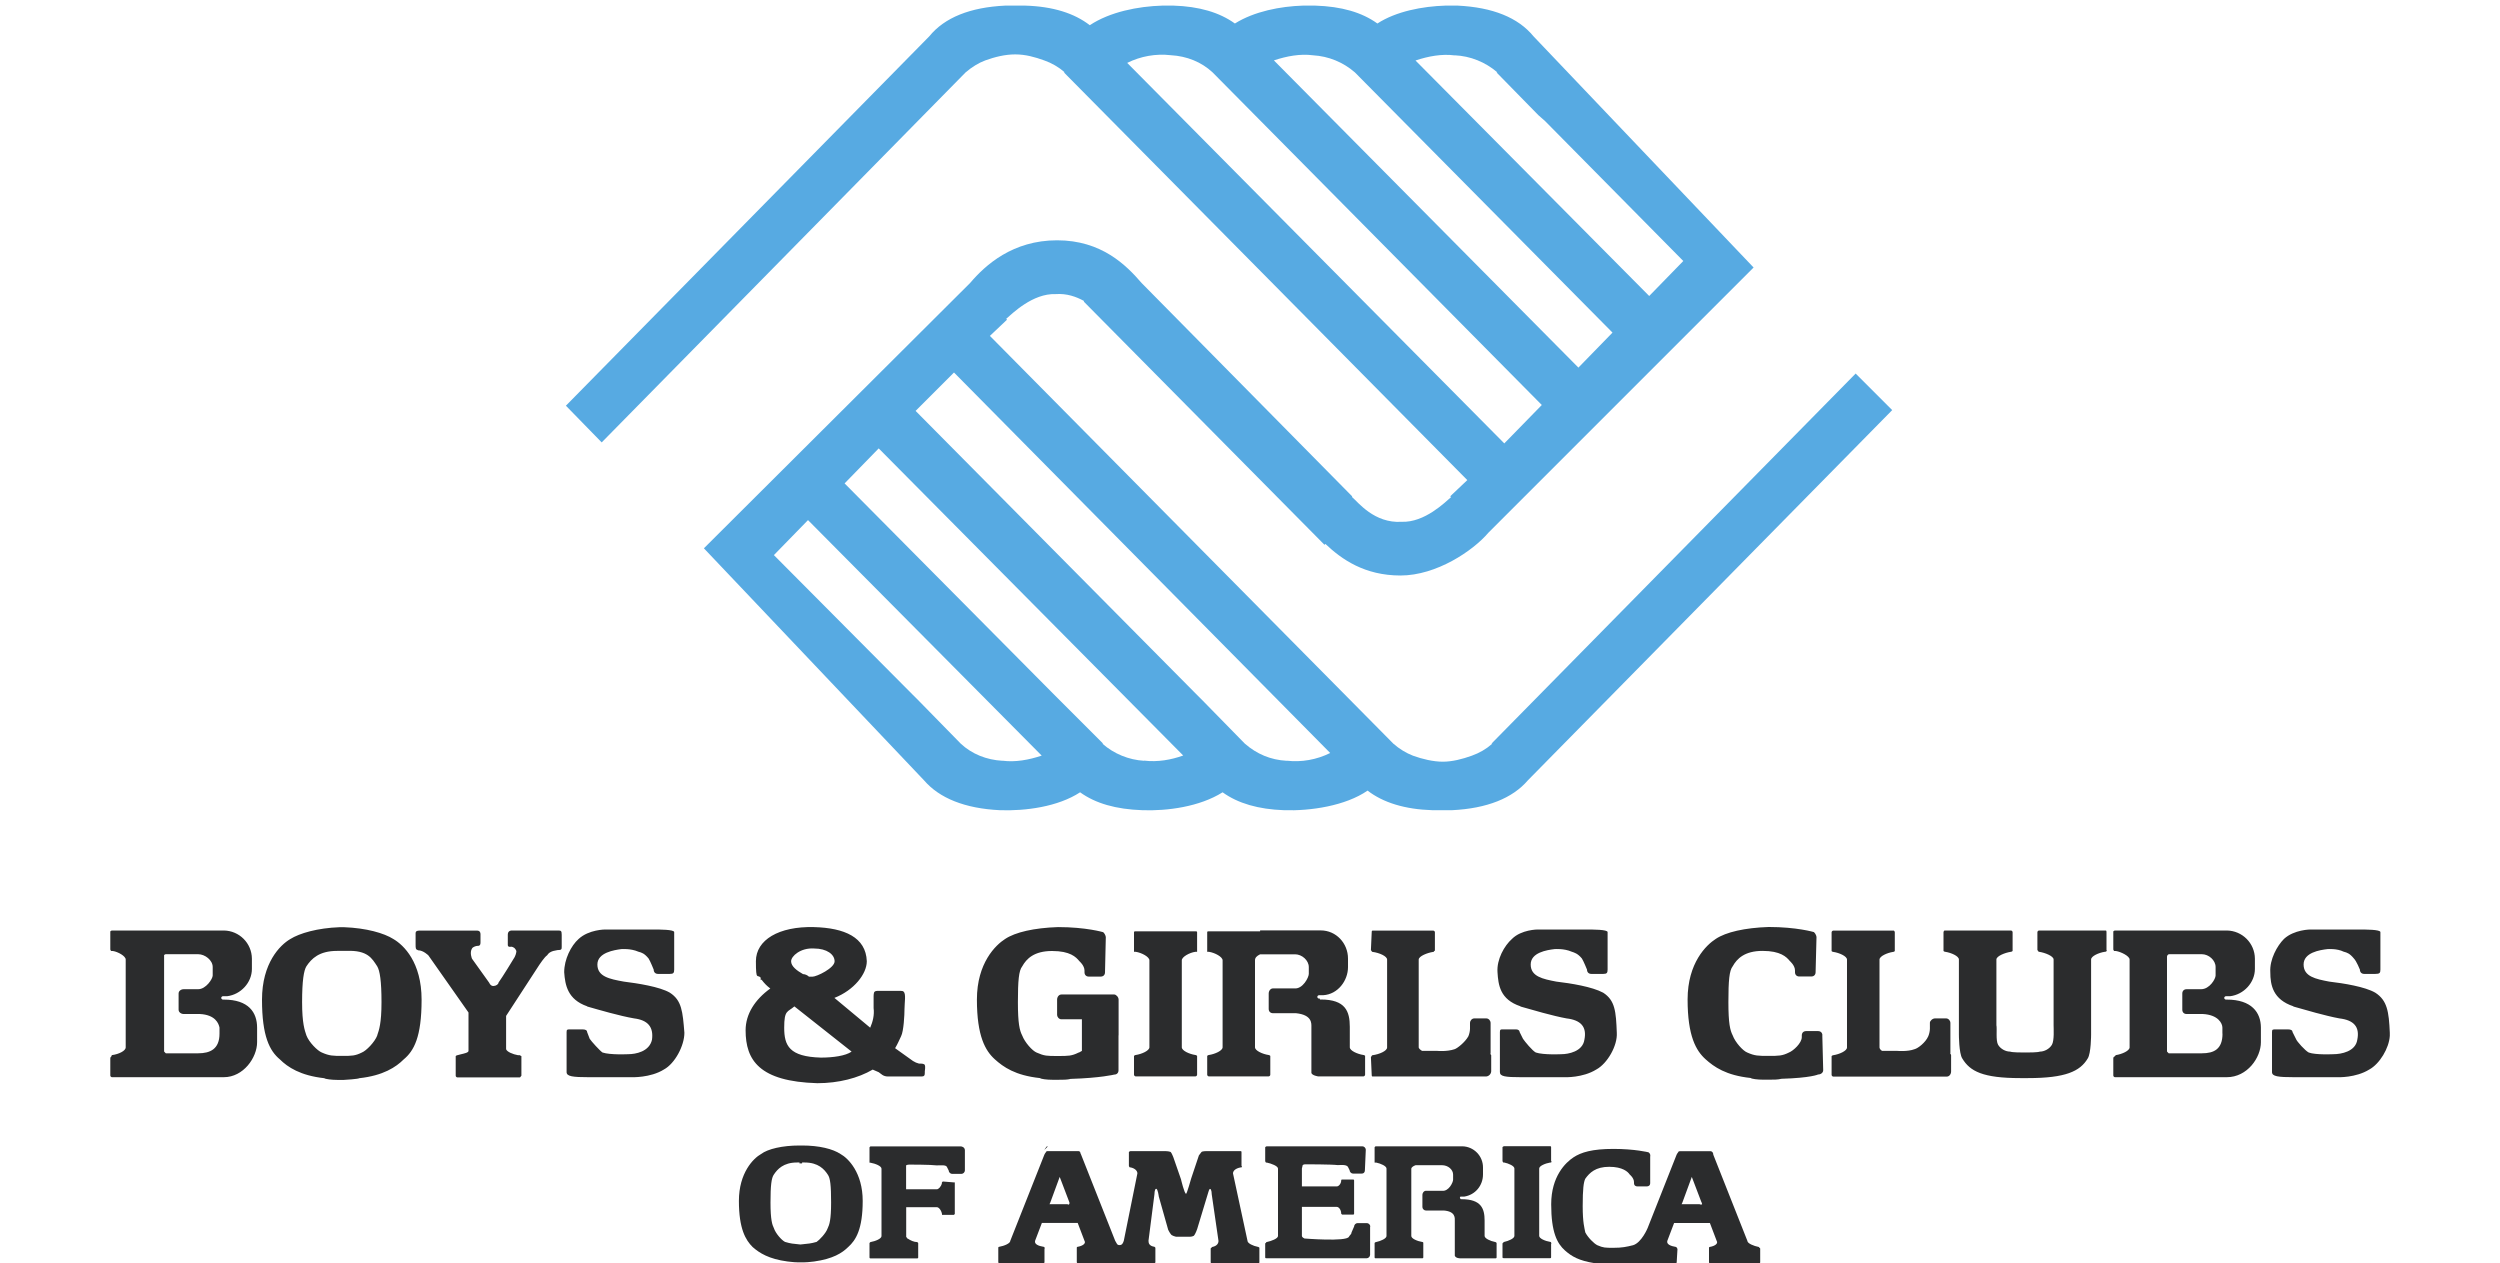 <?xml version="1.0" encoding="UTF-8"?>
<svg id="Layer_1" data-name="Layer 1" xmlns="http://www.w3.org/2000/svg" version="1.1" viewBox="0 0 2500 1263.1">
  <defs>
    <style>
      .cls-1 {
        fill: #2b2c2d;
      }

      .cls-1, .cls-2 {
        fill-rule: evenodd;
        stroke-width: 0px;
      }

      .cls-2 {
        fill: #57aae2;
      }
    </style>
  </defs>
  <path class="cls-2" d="M1855.7,373.5l-364.3,370.2h.9c-6,5.3-12.9,9.3-20.5,12-9.4,3.4-19.6,6-29,6s-20.5-2.6-29.8-6c-6.8-2.6-13.7-6.8-19.6-12l-403.5-407.8,17.1-16.2-.8-.9c6-5.1,26.4-25.6,49.5-24.7,11.1-.8,20.5,2.6,28.2,6.8v.8l240.6,243.1.9-.9c16.2,15.4,39.2,31.6,75.1,31.6s72.5-24.7,87.8-42.7l265.3-265.3-220.1-231.2c-15.4-18.8-40.9-29-75.9-30.7h-12.2c-22.7.7-49.3,5.7-68,17.9-15.4-11.1-35.8-17.1-62.3-17.9h-12.1c-22.5.7-48.6,5.7-68.1,17.9-15.4-11.1-35.8-17.1-61.4-17.9h-11.1c-24.4.7-52.6,6.3-72.6,19.6-15.4-11.9-36.7-18.8-64.8-19.6h-19.8c-35,1.7-60.6,11.9-75.9,30.7l-363.4,369.4,35.8,36.7L965.7,72.3c6-5.1,12.8-9.4,19.6-11.9,9.4-3.4,19.6-6,29.9-6s19.6,2.6,29,6c7.5,2.6,14.5,6.7,20.5,11.9h-.9l403.5,407.8-17.1,16.2.9.8c-6,5.1-26.4,25.6-49.5,24.7-27.3,1.7-43.5-19.6-49.5-24.7v-.8l-210.5-213.3c-15.4-17.9-40.1-42.7-84.5-42.7s-71.7,24.7-87,42.7l-266.2,265.3,220.1,232c15.4,17.9,40.9,28.2,75.9,29.9,25.6.9,58-3.4,80.2-17.9,15.4,11.1,35.8,17,62.3,17.9,24.7.9,57.2-3.4,80.2-17.9,15.4,11.1,35.8,17,61.4,17.9,26.4.9,61.4-4.3,83.6-19.6,15.4,12,37.5,18.8,64.8,19.6h19.6c35-1.7,60.6-12,75.9-29.9l364.3-370.2-36.7-36.7h0ZM1454.7,55.3c15.7.7,30.7,6.8,42.7,17.1h-.9l41.8,42.7,6.8,6,138.2,139.9-34.1,35-233.7-235.5c12.8-4.3,26.4-6.8,39.2-5.1h0ZM1313.1,55.3c15.4.9,30.1,6.9,41.8,17.1l257.6,260.2-34.1,35L1273.9,60.4c12.8-4.3,26.4-6.8,39.2-5.1h0ZM1127.2,62.9c13.5-6.7,28.6-9.4,43.5-7.7,16.2.9,30.7,6.8,41.8,17.1l329.3,332.7-37.5,38.4L1127.2,62.9ZM1002.6,760.8c-16.2-.9-30.7-6.8-41.8-17.1l-41.8-42.7-6-6-139.1-139.9,34.1-35,233.7,235.5c-12.8,4.3-26.4,6.8-39.2,5.1h0ZM1144.2,760.8c-15.4-.9-30.1-6.9-41.8-17.1h.8l-42.7-42.7-6-6-209.9-211.6,34.1-35,304.5,307.1c-11.9,4.3-25.6,6.8-39.2,5.1ZM1286.7,760.8c-16.2-.9-29.9-6.8-41.8-17.1l-41.8-42.7-6-6-281.5-284.1,38.4-38.4,376.2,380.5c-13.5,6.7-28.6,9.4-43.5,7.7h0Z"/>
  <path class="cls-1" d="M223.8,999.6h-.9c-.8,0-1.7-.9-1.7-1.7s.9-1.7,1.7-1.7h4.3c13.6-1.7,24.7-13.6,24.7-27.3v-10.2c-.1-15.5-12.6-28-28.1-28.2h-111.8c-.8,0-1.7.9-1.7.9v17.9s0,.9.9,1.7h1.7c5.1.8,12.8,5.1,12.8,8.5v87.9c0,3.4-6.8,6.8-13.7,7.7,0,0-.8.9-.8,1.7-.9,0-.9,1.7-.9,1.7v17c0,.9.9,1.7,1.7,1.7h111.8c19.6,0,33.3-19.6,33.3-35v-14.5c0-15.3-8.5-28.1-33.3-28.1h0ZM219.5,1033.7c0,15.4-9.4,19.6-21.3,19.6h-32.4l-.9-.9-.8-.9v-96.4c.8-.9,1.7-.9,1.7-.9h32.4c6.8,0,14.5,6,14.5,12.8v8.5c0,3.4-6.8,13.7-14.5,13.7h-14.5c-2.6,0-5.1,1.7-5.1,4.3v16.2c0,2.6,2.6,4.3,5.1,4.3h16.2c15.4.8,18.8,9.4,19.6,13.6v6ZM2226.8,999.6h-.9c-.8,0-1.7-.9-1.7-1.7s.9-1.7,1.7-1.7h4.3c13.6-1.7,24.7-13.6,24.7-27.3v-10.2c-.1-15.5-12.6-28-28.1-28.2h-111.8c-.8,0-1.7.9-1.7.9v17.9s0,.9.9,1.7h1.7c5.1.8,13.7,5.1,13.7,8.5v87.9c0,3.4-7.7,6.8-13.7,7.7l-1.7,1.7c-.9,0-.9,1.7-.9,1.7v17c0,.9.9,1.7,1.7,1.7h111.8c20.5,0,34.1-19.6,34.1-35v-14.5c0-15.3-9.4-28.1-34.1-28.1h0ZM2222.5,1033.7c0,15.4-8.5,19.6-20.5,19.6h-33.3l-.9-.9-.8-.9v-94.7s0-1.7.8-1.7c0-.9,1.7-.9,1.7-.9h32.4c6.8,0,13.7,6,13.7,12.8v8.5c0,3.4-6,13.7-14.5,13.7h-14.5c-2.6,0-4.3,1.7-4.3,4.3v16.2c0,2.6,1.7,4.3,4.3,4.3h16.2c15.4.8,19.6,9.4,19.6,13.6v6h0ZM557.3,930.5h-45.2q-4.3,0-4.3,4.3v10.2c0,2.6,3.4,1.7,3.4,1.7,0,0,2.6,0,4.3,2.6l.9,1.7s0,2.6-1.7,6c-2.6,4.3-11.9,19.6-16.2,25.6,0,1.7-2.6,3.4-5.1,3.4s-3.4-1.7-4.3-3.4l-17.1-23.9s-2.6-6,0-10.2c.9-1.7,4.3-2.6,5.1-2.6,1.7,0,3.4,0,3.4-3.4v-8.5c0-1.7-.9-3.4-3.4-3.4h-57.2c-1.7,0-4.3,0-4.3,2.6v11.1c0,4.3,0,5.1,2.6,6,5.1,0,10.2,5.1,10.2,5.1l40.1,57.1v38.4c0,1.7-4.3,2.6-7.7,3.4l-3.4.9c-.8,0-1.7.9-1.7.9v19.6c0,.9.9,1.7,1.7,1.7h62.3c.8,0,.8-.9,1.7-1.7v-19.6c-.9,0-.9-.9-1.7-.9h-1.7c-5.1-.9-11.1-3.4-11.9-6v-33.3l33.3-51.2s5.1-7.7,7.7-9.4c1.7-2.6,3.4-3.4,6-4.3l4.3-.9c4.3,0,4.3-.9,4.3-3.4v-11.9c0-4.3-.8-4.3-4.3-4.3h0ZM1950.4,1053.4v-30.7c0-1.7-1.7-4.3-4.3-4.3h-11.1c-2.6,0-5.1,2.6-5.1,4.3v6c0,2.6-.9,6-1.7,7.7-2.6,6-10.2,12-13.7,12.8-6.8,2.6-17,1.7-17,1.7h-15.4c-1.7-.9-2.6-2.6-2.6-3.4v-87.9c0-3.4,7.7-6.8,13.6-7.7,0,0,.9,0,1.7-.8v-18.8c0-.9-.9-1.7-.9-1.7h-60.6c-.8,0-1.7.9-1.7,1.7v18.8c.4.5,1.1.8,1.7.8,6,.9,13.7,4.3,13.7,7.7v87.9c0,3.4-7.7,6.8-13.7,7.7,0,0-.8,0-1.7.9v18.8c0,.8.9,1.7,1.7,1.7h113.5c2.6,0,4.3-2.6,4.3-5.1v-16.2s0-.9-.9-1.7h0ZM1490.6,1053.4v-30.7c0-1.7-1.7-4.3-4.3-4.3h-12c-2.6,0-4.3,2.6-4.3,4.3v6c0,2.6-.9,6-1.7,7.7-3.4,6-11.1,12-13.7,12.8-7.7,2.6-17.1,1.7-17.1,1.7h-15.4c-1.7-.9-3.4-2.6-3.4-3.4v-87.9c0-3.4,8.5-6.8,14.5-7.7,0,0,.9,0,.9-.8.8,0,.8-.9.8-.9v-17.9c0-.9-.8-1.7-1.7-1.7h-60.6c-.9,0-.9.9-.9,1.7l-.8,17.9c.8,0,0,.9.8.9,0,.8.9.8.9.8,6.8.9,14.5,4.3,14.5,7.7v87.9c0,3.4-7.7,6.8-14.5,7.7,0,0-.9,0-.9.9-.8,0,0,.8-.8.8l.8,17.9c0,.8,0,1.7.9,1.7h113.5c2.7-.2,4.9-2.4,5.1-5.1v-16.2s-.8-.9-.8-1.7h0ZM2025.4,1052.5c-4.3,0-12.8,0-15.4-.9-4.3,0-9.4-2.6-11.9-6.8s-.9-16.2-1.7-19.6v-65.7c0-3.4,8.5-6.8,14.5-7.7,0,0,.8,0,1.7-.8v-18.8c0-.9-.9-1.7-1.7-1.7h-66.5s-.9.9-.9,1.7v18.8c.5.5,1.1.8,1.7.8,6,.9,13.7,4.3,13.7,7.7v75.1s0,18.8,3.4,23.9c7.7,12.8,20.5,19.6,58,19.6h7.7c37.5,0,52.1-6.8,59.7-19.6,3.4-5.1,3.4-23.9,3.4-23.9v-75.1c0-3.4,7.7-6.8,13.7-7.7,0,0,1.7,0,1.7-.8.8-.9,0-.9,0-.9v-17.9c0-.9,0-1.7-.9-1.7h-66.5c-.9,0-1.7.9-1.7,1.7v17.9l.8.9c0,.8.9.8.9.8,6,.9,14.5,4.3,14.5,7.7v65.7c0,3.4.8,15.4-1.7,19.6s-7.7,6.8-11.9,6.8c-2.6.9-11.1.9-14.5.9h0ZM1822.4,1035.4c0-2.6-1.7-4.3-4.3-4.3h-12c-2.6,0-4.3,1.7-4.3,4.3v1.7c0,6-8.5,13.7-12.8,15.4-6.8,3.4-10.2,3.4-20.5,3.4s-13.7,0-21.3-3.4c-4.3-1.7-12-10.2-14.5-17.1-2.6-5.1-4.3-11.9-4.3-33.3s.9-31.6,4.3-35.8c4.3-7.7,12-15.4,29.9-15.4s23.9,6,27.3,10.2c0,0,5.1,4.3,5.1,9.4v1.7c0,2.6,1.7,4.3,4.3,4.3h12c2.6,0,4.3-1.7,4.3-4.3l.9-35s0-2.6-2.6-5.1c0,0-17.1-5.1-45.2-5.1-23.9.8-42.7,5.1-52.9,11.9-9.4,6-28.2,23.9-28.2,60.6s8.5,51.2,17.9,59.7c8.5,7.7,20.5,16.2,45.2,18.8.8.9,6.8,1.7,12.8,1.7h5.1c5.1,0,9.4,0,12.8-.9,29.9-.9,36.7-4.3,36.7-4.3,2.6,0,5.1-1.7,5.1-4.3l-.9-35h0ZM1118.6,1035.4v-35.8c0-2.6-2.6-5.1-4.3-5.1h-52.9c-2.6,0-4.3,2.6-4.3,5.1v15.4c0,1.7,1.7,4.3,4.3,4.3h20.5v31.6c-1.7.8-2.6,1.7-3.4,1.7-6.8,3.4-10.2,3.4-20.5,3.4h-.8c-10.2,0-12.8,0-20.5-3.4-4.3-1.7-11.9-10.2-14.5-17.1-2.6-5.1-4.3-11.9-4.3-33.3s.9-31.6,4.3-35.8c4.3-7.7,11.9-15.4,29.9-15.4s23.9,6,27.3,10.2c0,0,5.1,4.3,5.1,9.4v1.7c0,2.6,1.7,4.3,4.3,4.3h11.9c2.6,0,4.3-1.7,4.3-4.3l.8-35s0-2.6-2.6-5.1c0,0-17.1-5.1-45.2-5.1-23.9.8-42.7,5.1-52.9,11.9-9.4,6-28.2,23.9-28.2,60.6s8.5,51.2,17.9,59.7c8.5,7.7,20.5,16.2,45.2,18.8.8.9,6.8,1.7,12.8,1.7h5.1c5.1,0,9.4,0,12.8-.9,29.9-.9,43.5-4.3,43.5-4.3,2.6,0,4.3-1.7,4.3-4.3v-35h0ZM393.5,939.1c-9.4-6-27.3-11.1-49.5-11.9h-4.3c-22.2.8-40.1,6-49.5,11.9-10.2,6-28.2,23.9-28.2,60.6s7.7,51.2,17.9,59.7c7.7,7.7,20.5,16.2,44.4,18.8.9.9,7.7,1.7,12.8,1.7h6.8c.9,0,14.5-.9,15.4-1.7,23.9-2.6,36.7-11.1,44.4-18.8,10.2-8.5,17.9-22.2,17.9-59.7s-17.9-54.6-28.1-60.6h0ZM377.3,1035.4c-2.6,6.8-11.1,15.4-15.4,17.1-6.8,3.4-10.2,3.4-19.6,3.4s-12.8,0-20.5-3.4c-4.3-1.7-12.8-10.2-15.4-17.1-1.7-5.1-4.3-11.9-4.3-33.3s1.7-31.6,4.3-35.8c5.1-7.7,12.8-15.4,30.7-15.4h9.4c21.3-.9,25.6,7.7,30.7,15.4,2.6,4.3,4.3,14.5,4.3,35.8s-2.5,28.1-4.3,33.3ZM840.5,1154c-7.7-5.1-21.3-8.5-38.4-8.5h-2.6c-17.1,0-31.6,3.4-38.4,8.5-7.7,4.3-22.2,18.8-22.2,46.9s6.8,39.2,13.7,46.1c6.8,6,16.2,12,35,14.5.9,0,6,.8,9.4.8h7.7c3.4,0,8.5-.8,9.4-.8,18.8-2.6,28.1-8.5,34.1-14.5,7.7-6.8,14.5-17.9,14.5-46.1,0-28.2-14.5-42.7-22.2-46.9h0ZM827.7,1228.2c-1.7,5.1-8.5,12-11.1,13.7-6,1.7-7.7,1.7-16.2,2.6-7.7-.8-9.4-.8-15.4-2.6-3.4-1.7-9.4-8.5-11.1-13.7-1.7-3.4-3.4-8.5-3.4-25.6s.9-24.7,3.4-28.1c3.4-5.1,9.4-12,23-12h2.6v.9h2.6v-.9h2.6c13.6,0,19.6,6.8,23,12,2.6,3.4,3.4,11.1,3.4,28.1,0,17.1-1.7,22.2-3.4,25.6h0ZM1197.1,1055.9c-.9-.9-1.7-.9-1.7-.9-6-.9-13.6-4.3-13.6-7.7v-87c0-3.4,7.7-7.7,13.6-8.5h1.7v-19.6c0-.9-.9-.9-1.7-.9h-59.7c-.8,0-1.7,0-1.7.9v19.6h1.7c6,.9,13.7,5.1,13.7,8.5v87c0,3.4-7.7,6.8-13.7,7.7,0,0-.8,0-1.7.9v18.8c0,.8.9,1.7,1.7,1.7h59.7c.9,0,1.7-.9,1.7-1.7v-18.8h0ZM1551.1,1242.8c0-.9-.8-.9-.8-.9-5.1-.8-11.1-3.4-11.1-6v-67.4c0-2.6,6-5.1,11.1-6h.8c.9-.8,0-1.7,0-1.7v-13.7s0-.9-.8-.9h-46.1c-.9,0-1.7.9-1.7.9v13.7s0,.9.8,1.7h.9c4.3.9,10.2,3.4,10.2,6v67.4c0,2.6-6,5.1-10.2,6,0,0-.9,0-.9.9-.8,0-.8.9-.8.9v13.6c0,.9.8.9,1.7.9h46.1q.8,0,.8-.9v-13.6s.9-.9,0-.9h0ZM1365.2,1055.9c-.9-.9-1.7-.9-1.7-.9-6-.9-13.7-4.3-13.7-7.7v-20.5c0-15.4-4.3-27.3-29-27.3h-.9v-.9h-.9c-.8,0-1.7-.8-1.7-1.7s.9-1.7,1.7-1.7h4.3c14.5-.9,24.7-14.5,24.7-28.1v-8.5c0-15.4-11.9-28.2-27.3-28.2h-60.6v.9h-51.2c-.9,0-1.7,0-1.7.9v19.6h1.7c6,.9,13.7,5.1,13.7,8.5v87c0,3.4-7.7,6.8-13.7,7.7,0,0-.9,0-1.7.9v18.8c0,.8.8,1.7,1.7,1.7h59.7c.9,0,1.7-.9,1.7-1.7v-18.8c-.9-.9-1.7-.9-1.7-.9-6-.9-13.6-4.3-13.6-7.7v-87c0-2.6,1.7-4.3,5.1-6h35c6.8,0,13.7,6,13.7,12.8v6.8c0,3.4-6,15.4-14.5,14.5h-21.3c-2.6,0-4.3,2.6-4.3,5.1v15.4c0,2.6,1.7,4.3,4.3,4.3h23c16.2,1.7,15.4,10.2,15.4,13.7v46.1c.9,2.6,6.8,3.4,6.8,3.4h45.2c.8,0,1.7-.9,1.7-1.7v-18.8h0ZM1496.5,1242.8c-.9-.9-1.7-.9-1.7-.9-4.3-.8-10.2-3.4-10.2-6v-15.4c0-11.9-3.4-21.3-23-21.3h-.8s-.9-.8-.9-1.7.9-.9.9-.9h3.4c11.1-1.7,18.8-11.1,18.8-22.2v-6.8c.1-11.7-9.3-21.2-20.9-21.3-.1,0-.3,0-.4,0h-86.2l-.9.9v15.4h1.7c4.3.9,10.2,3.4,10.2,6v67.4c0,2.6-6,5.1-10.2,6,0,0-.9,0-1.7.9v14.5c0,.9.9.9.9.9h46.9q.9,0,.9-.9v-14.5c0-.9-.9-.9-.9-.9-5.1-.8-11.1-3.4-11.1-6v-67.4c0-.9,1.7-2.6,4.3-3.4h26.4c6,0,11.1,4.3,11.1,9.4v5.1c0,2.6-4.3,11.9-11.1,11.1h-16.2c-1.7,0-3.4,1.7-3.4,4.3v12c0,1.7,1.7,3.4,3.4,3.4h17.9c12,.9,11.1,7.7,11.1,10.2v35c.9,2.6,5.1,2.6,5.1,2.6h35.8s.9,0,.9-.9v-14.5h0ZM587.2,1006.5c11.9,3.4,32.4,9.4,46.9,11.9,13.7,1.7,19.6,8.5,17.9,21.3-2.6,11.9-16.2,14.5-23.9,14.5,0,0-17.9.9-25.6-1.7-2.6-1.7-11.1-11.1-12.8-13.7l-2.6-6.8c0-1.7-1.7-2.6-4.3-2.6h-12.8c-2.6,0-3.4,0-3.4,2.6v40.1c0,4.3,6,5.1,22.2,5.1h42.7s18.8.8,32.4-7.7c11.1-6,20.5-23.9,20.5-36.7-1.7-21.3-2.6-32.4-14.5-40.1-10.2-6-32.4-9.4-46.1-11.1-14.5-2.6-26.4-5.1-26.4-17.1s17.1-14.5,23.9-15.4c0,0,9.4-.8,17.1,2.6,3.4.9,6,1.7,10.2,6.8,1.7,2.6,5.1,11.1,5.1,11.1,0,2.6,1.7,4.3,4.3,4.3h11.9c3.4,0,4.3-.9,4.3-4.3v-37.5c0-2.6-14.5-2.6-21.3-2.6h-47.8s-16.2,0-26.4,9.4c-7.7,6.8-14.5,20.5-14.5,33.3.9,12.8,3.4,27.3,23,34.1ZM1520.4,1006.5c11.9,3.4,32.4,9.4,46.1,11.9,14.5,1.7,20.5,8.5,17.9,21.3-1.7,11.9-16.2,14.5-23,14.5,0,0-17.9.9-25.6-1.7-3.4-1.7-11.1-11.1-12.8-13.7l-3.4-6.8c0-1.7-1.7-2.6-3.4-2.6h-13.7c-1.7,0-2.6,0-2.6,2.6v40.1c0,4.3,5.1,5.1,21.3,5.1h43.5s17.9.8,31.6-7.7c11.1-6,21.3-23.9,20.5-36.7-.8-21.3-1.7-32.4-13.6-40.1-11.1-6-32.4-9.4-46.9-11.1-13.6-2.6-25.6-5.1-25.6-17.1s16.2-14.5,23.9-15.4c0,0,9.4-.8,17.1,2.6,2.6.9,6,1.7,10.2,6.8,1.7,2.6,5.1,11.1,5.1,11.1,0,2.6,1.7,4.3,4.3,4.3h12c3.4,0,4.3-.9,4.3-4.3v-37.5c0-2.6-14.5-2.6-22.2-2.6h-47.8s-16.2,0-25.6,9.4c-7.7,6.8-15.4,20.5-14.5,33.3.8,12.8,2.5,27.3,23,34.1h0ZM2293.3,1006.5c11.9,3.4,32.4,9.4,46.1,11.9,14.5,1.7,20.5,8.5,17.9,21.3-1.7,11.9-16.2,14.5-23.9,14.5,0,0-17.9.9-24.7-1.7-3.4-1.7-12-11.1-12.8-13.7l-3.4-6.8c0-1.7-1.7-2.6-4.3-2.6h-12.8c-2.6,0-3.4,0-3.4,2.6v40.1c0,4.3,6,5.1,22.2,5.1h43.5s17.9.8,31.6-7.7c10.3-5.6,19.8-21.3,20.5-33.7v-3c-.9-21.3-2.6-32.4-14.5-40.1-10.3-6-31.6-9.4-46.1-11.1-13.7-2.6-25.6-5.1-25.6-17.1s16.2-14.5,23.9-15.4c0,0,9.4-.8,16.2,2.6,3.4.9,6,1.7,10.2,6.8,2.6,2.6,6,11.1,6,11.1,0,2.6,1.7,4.3,4.3,4.3h11.1c4.3,0,5.1-.9,5.1-4.3v-37.5c0-2.6-14.5-2.6-22.2-2.6h-47.8s-16.2,0-26.4,9.4c-6.8,6.8-14.5,20.5-13.7,33.3,0,12.8,2.6,27.3,23.1,34.1h0ZM925,1065.3c-.8-1.7-2.6-1.7-6-1.7-2.1-.5-4.1-1.4-6-2.6l-17.9-12.8c2.6-4.3,4.3-8.5,6-12,2.6-5.1,3.4-21.3,3.4-27.3s1.7-15.4-.9-17.1c0-.9-2.6-.9-2.6-.9h-23.9s-1.7,0-2.6.9-.9,4.3-.9,4.3v12c.9,6.8-.8,13.7-3.4,19.6l-35.8-29.8c19.6-7.7,32.4-23.9,32.4-36.7-.9-23.9-22.2-33.3-52.9-34.1-35-.9-58,12.8-58,34.1s1.7,11.9,5.1,17l-.9.9,1.7.9c2.6,3.4,5.1,6,8.5,8.5-15.4,11.1-24.7,25.6-24.7,41.8,0,29.9,13.7,51.2,71.7,52.9,21.3,0,40.9-5.1,55.4-13.6l6,2.6c2.6,1.7,4.3,4.3,9.4,4.3h33.3c2.6,0,3.4-.9,3.4-3.4v-1.7s.8-5.1,0-6h0ZM814.1,948.5c12.8,0,20.5,6,20.5,12.8s-17.9,15.4-22.2,15.4h-3.4c-1.6-1.5-3.7-2.5-6-2.6-6-3.4-11.9-7.7-11.9-12.8s9.4-13.7,23-12.8ZM820.9,1057.6c-31.6-.9-36.7-11.9-36.7-29.9s3.4-15.4,10.2-21.3l57.2,45.2c-6,4.3-18.8,6-30.7,6ZM1370.3,1226.5c0-1.7-1.7-3.4-3.4-3.4h-9.4c-1.7,0-3.4,1.7-3.4,3.4l-2.6,6c0,1.7-1.7,2.6-2.6,4.3-2.6,5.1-44.4,1.7-44.4,1.7-1.7-.8-2.6-1.7-2.6-2.6v-29h35c1.7,0,4.3,2.6,4.3,6.8l.9.9h11.1c.9,0,.9-.9.9-.9v-33.3q0-.9-.9-.9h-11.1c-.9,0-.9.9-.9.9,0,3.4-2.6,6-4.3,6h-35v-17.9l.8-3.4c.9-.8,2.6-.8,2.6-.8,0,0,26.4,0,32.4.8,2.6,0,8.5-.8,10.2,1.7l1.7,3.4c0,1.7,1.7,3.4,3.4,3.4h8.5c2.6,0,3.4-1.7,3.4-3.4l.9-20.5c0-1.7-1.7-3.4-3.4-3.4h-95.5c-.9,0-1.7.9-1.7.9v13.7s0,.9.8,1.7h.9c4.3.9,11.1,3.4,11.1,6v67.4c0,2.6-6.8,5.1-11.1,6,0,0-.9,0-.9.9-.8,0-.8.9-.8.9v13.6c0,.9.8.9,1.7.9h99.8c1.8-.1,3.3-1.6,3.4-3.4v-28.1h0,0ZM961.7,1146.4h-91.3l-.9.9v15.4h.9c5.1.9,11.1,3.4,11.1,6v67.4c0,2.6-6,5.1-11.1,6l-.9.9v14.5c0,.9.9.9.9.9h46.9s.9,0,.9-.9v-14.5l-.9-.9c-3.4,0-6.8-1.7-9.4-3.4q-.8,0-.8-.8l-.9-.9v-29.8h30.7c1.7,0,4.3,2.6,5.1,6.8v.9h11.9l.9-.9v-31.6h-.9l-11.1-.9-.9.9v.9c-.8,3.4-3.4,6-5.1,6h-30.7v-23.9c.9-.8,3.4-.8,3.4-.8,0,0,21.3,0,27.3.8,3.4,0,9.4-.8,10.2,1.7l1.7,3.4c0,1.7,1.7,3.4,3.4,3.4h9.4c1.8-.1,3.3-1.6,3.4-3.4v-20.5c0-1.7-1.7-3.4-3.4-3.4h0ZM1047.8,1146.4s-1.7,0-1.7.9c-.7.8-1.2,1.6-1.7,2.6l3.4-3.4Z"/>
  <path class="cls-1" d="M1259.4,1248.6v-.9c-.9-.9-1.7-.9-1.7-.9-4.3-.8-10.2-3.4-10.2-6l-14.5-67.4c0-2.6,2.6-5.1,7.7-6h.8c.9-.8,0-1.7,0-1.7v-13.7s0-.9-.8-.9h-34.1s-4.3,0-5.1.9-2.6,3.4-2.6,3.4l-7.7,23s-4.3,15.4-5.1,15.4c-1.7,0-5.1-14.5-5.1-14.5l-7.7-22.2s-1.7-4.3-2.6-5.1c-1.7-.9-6-.9-6-.9h-34.1c-.8,0-1.7.9-1.7.9v13.7s0,.9.9,1.7h.8c4.3.9,6.8,3.4,6.8,6l-13.6,67.4c-.9,2.6-1.7,4.3-4.3,4.3s-2.6-1.7-4.3-4.3l-34.1-86.2s-.9-1.7-.9-2.6c-.9-.9-1.7-.9-1.7-.9h-30.7s-1.7,0-1.7.9c-.7.8-1.2,1.6-1.7,2.6l-34.1,86.2c0,2.6-6,5.1-11.1,6,0,0-.9,0-.9.9v14.5q0,.9.9.9h44.4q.9,0,.9-.9v-13.6s.9-.9,0-.9c0-.9-.9-.9-.9-.9-5.1-.8-9.4-2.6-8.5-6l6.8-17.9h35.8l6.8,17.9c1.7,2.6-1.7,5.1-6.8,6,0,0-.9,0-.9.9v14.5q0,.9.9.9h76.8q.9,0,.9-.9v-14.5l-.9-.9c-5.1-.8-6-3.4-6-6l6-46.9s0-5.1,1.7-5.1,2.6,7.7,2.6,7.7l9.4,33.3s1.7,3.4,2.6,4.3c.8,1.7,5.1,2.6,5.1,2.6h14.5s1.7,0,3.4-.9c1.7-1.7,3.4-6.8,3.4-6.8l11.1-36.7s.9-3.4,1.7-3.4c1.7,0,1.7,5.1,1.7,5.1l6.8,46.9c0,2.6-1.7,5.1-6,6,0,0-.9,0-.9.9-.9,0-.9.9-.9.9v13.6q0,.9.9.9h46.9q.9,0,.9-.9v-13.6h0ZM1069.1,1204.2c0,.9-1.7,0-1.7,0h-17.9l.8-1.7,9.4-25.6,9.4,24.7s.9,1.7,0,2.6ZM1759.3,1247.8c0-.9-.8-.9-.8-.9-4.3-.8-11.1-3.4-11.1-6l-34.1-86.2s0-1.7-.9-2.6-1.7-.9-1.7-.9h-30.7s-1.7,0-1.7.9c-.7.8-1.2,1.6-1.7,2.6l-29,73.4s-6,14.5-14.5,17.1c-6.8,1.7-11.1,2.6-19.6,2.6s-10.2,0-16.2-2.6c-3.4-1.7-9.4-7.7-12-12.8-.8-4.3-2.6-9.4-2.6-26.4s.9-23.9,2.6-27.3c4.3-6,10.3-11.9,23.9-11.9s18.8,5.1,20.5,7.7c0,0,4.3,3.4,4.3,7.7v.8c0,2.6,1.7,3.4,3.4,3.4h9.4c1.7,0,3.4-.8,3.4-3.4v-26.4s.8-2.6-1.7-4.3c0,0-13.6-3.4-35-3.4s-32.4,3.4-40.1,8.5-22.2,18.8-22.2,46.9,6,39.2,13.7,46.1c6.8,6,13.7,10.2,29.9,12.8.9,0,10.2.9,14.5.9h4.3c3.4,0,6.8,0,10.2-.9,13.7,0,20.5.9,24.7,0h27.3q.9,0,.9-.9l.8-13.6c-.8,0,0-.9-.8-.9,0-.9-.9-.9-.9-.9-5.1-.8-9.4-2.6-8.5-6l6.8-17.9h35.8l6.8,17.9c1.7,2.6-1.7,5.1-6.8,6,0,0-.9,0-.9.9v14.5q0,.9.9.9h48.6c.8,0,1.7,0,1.7-.9v-13.6s0-.9-.9-.9h0ZM1702.1,1204.2c-.9.9-2.6,0-2.6,0h-17.9l.8-1.7,9.4-25.6,9.4,24.7s.9,1.7.9,2.6Z"/>
</svg>